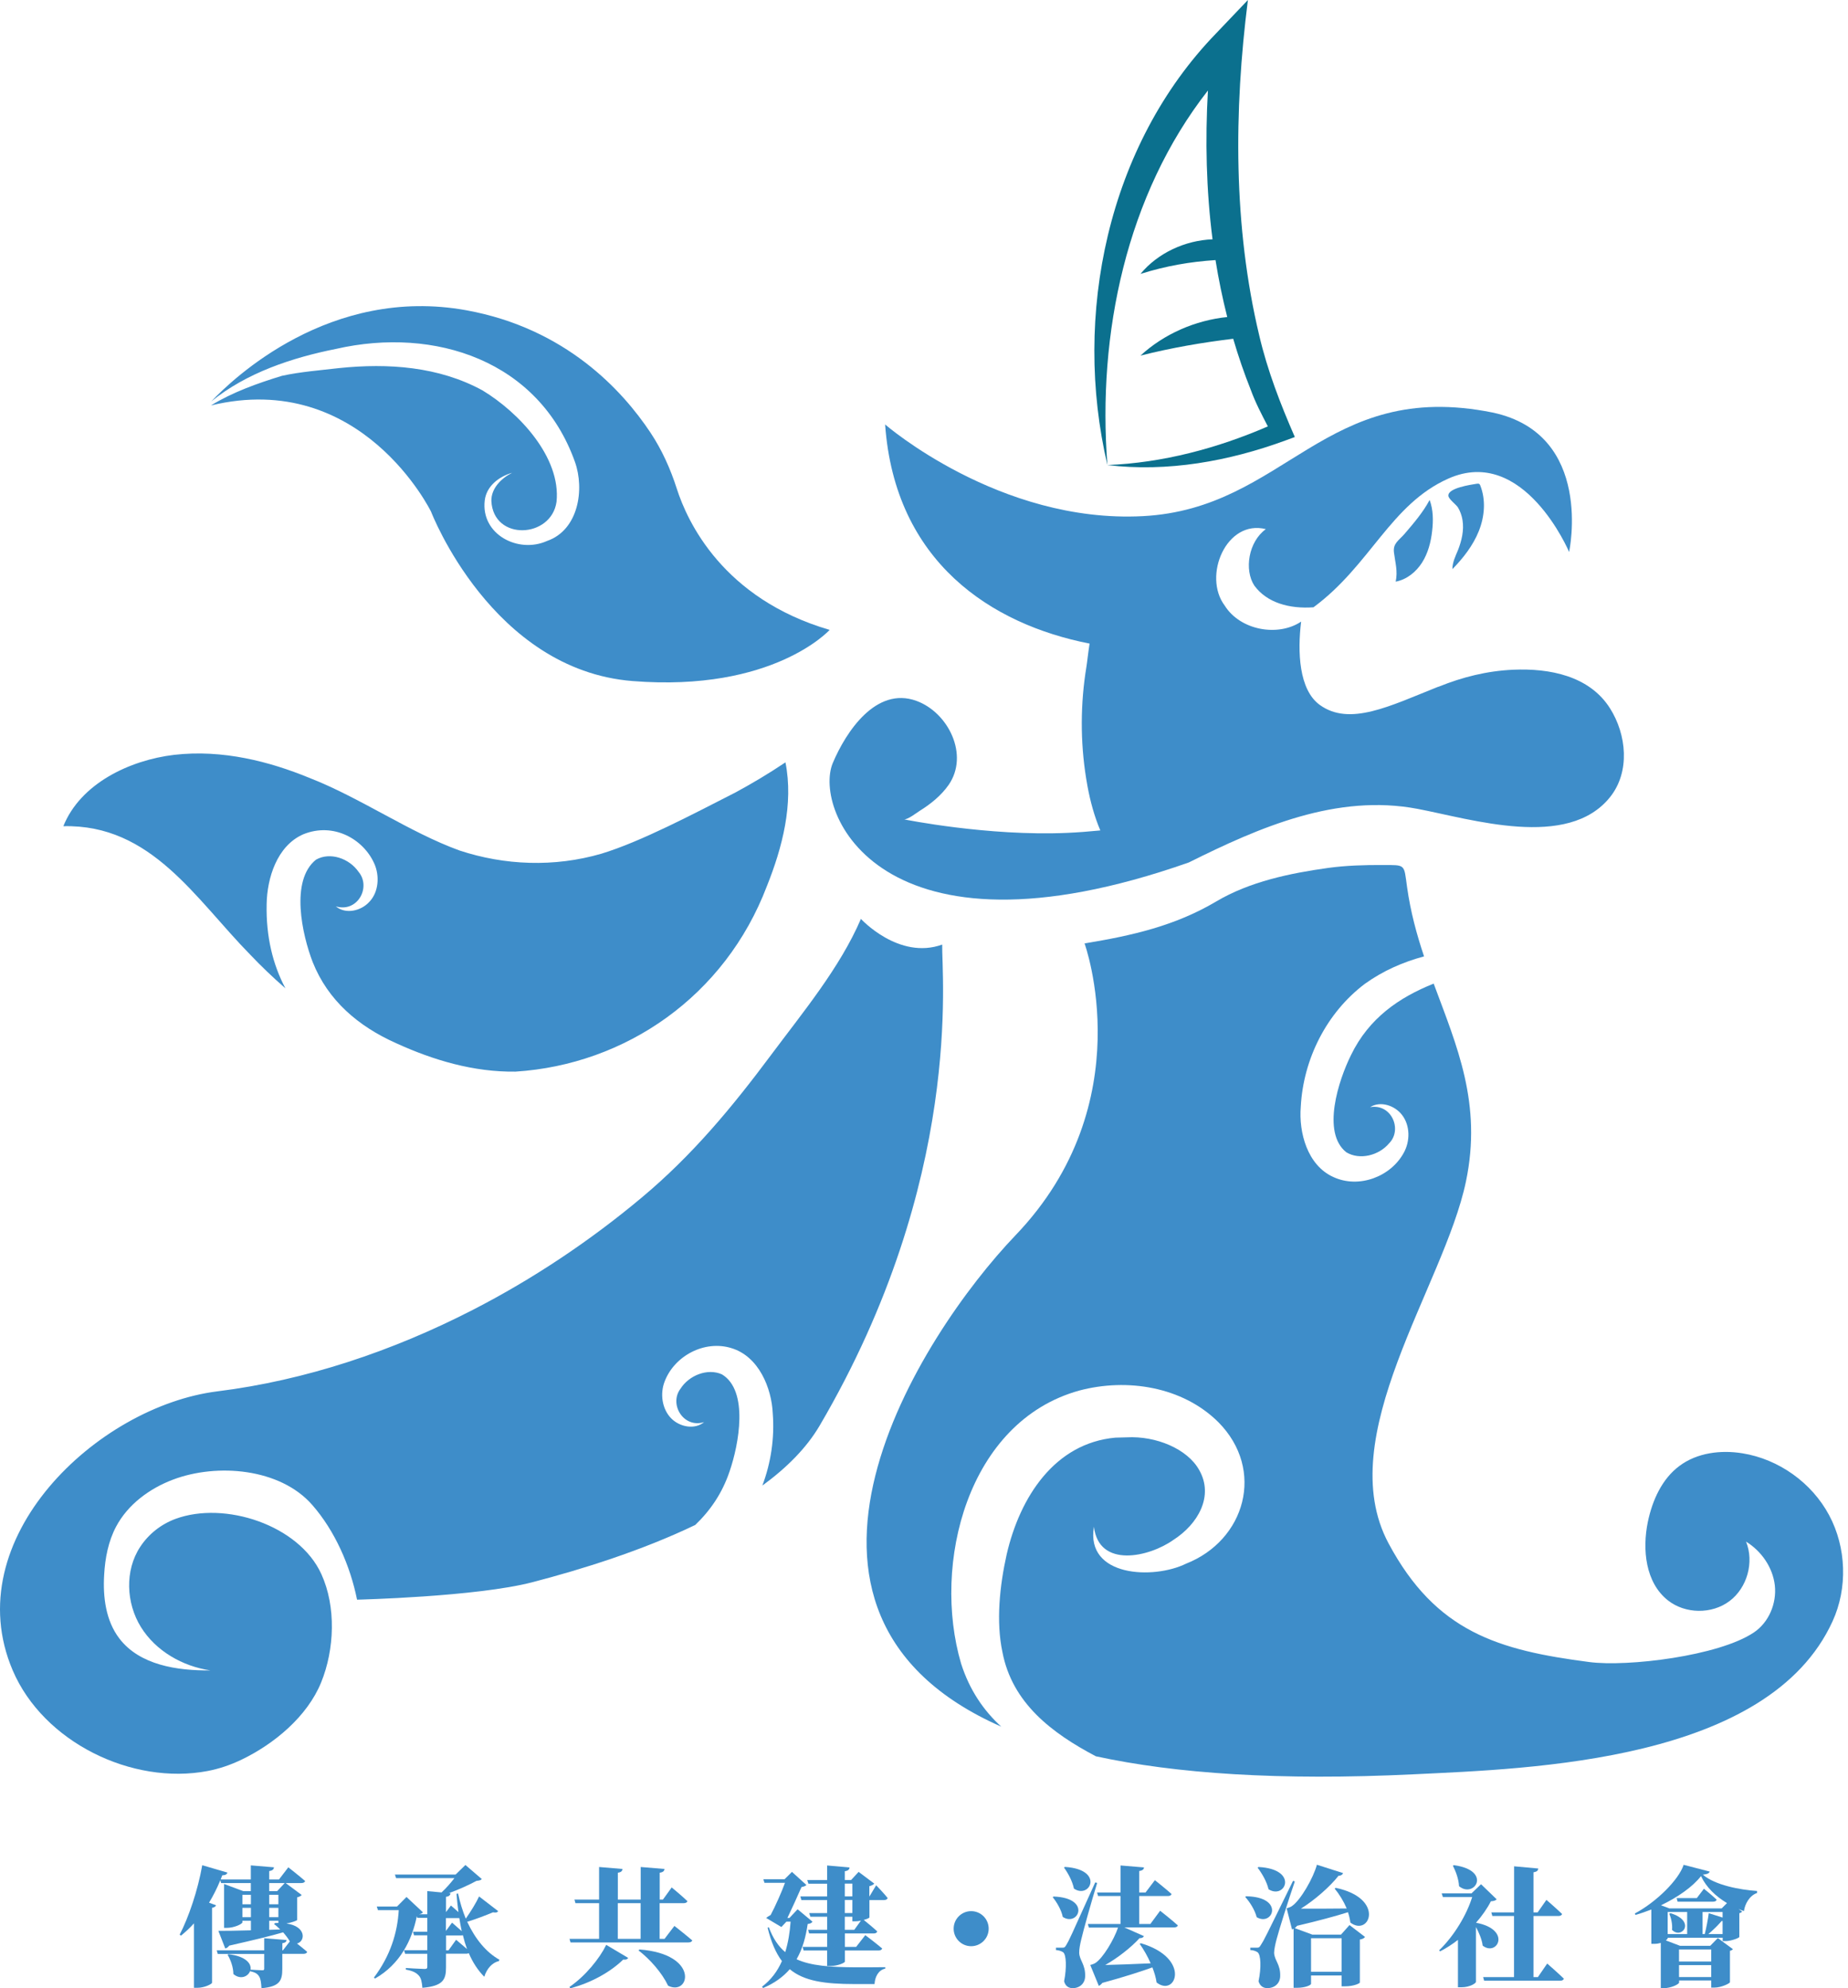 <svg width="66" height="71" viewBox="0 0 66 71" fill="none" xmlns="http://www.w3.org/2000/svg">
<path d="M10.23 68.686C10.414 68.653 10.607 68.586 10.612 68.561V67.753C10.696 67.734 10.752 67.697 10.774 67.667L10.202 67.242H10.763C10.828 67.242 10.883 67.22 10.897 67.169C10.671 66.971 10.297 66.68 10.297 66.68L9.964 67.114H9.615V66.814C9.743 66.795 9.777 66.745 9.785 66.68L8.958 66.611V67.114H7.88L7.939 66.965C8.045 66.965 8.104 66.929 8.123 66.868L7.223 66.605C7.067 67.499 6.735 68.474 6.416 69.086L6.466 69.119C6.628 68.985 6.785 68.843 6.927 68.681V70.983H7.047C7.302 70.983 7.564 70.849 7.573 70.804V68.128C7.659 68.108 7.701 68.08 7.715 68.035L7.466 67.943C7.615 67.697 7.749 67.432 7.869 67.141L7.897 67.242H8.958V67.532H8.69L8.003 67.275V68.843H8.095C8.363 68.843 8.657 68.703 8.657 68.644V68.589H8.961V68.93C8.458 68.943 8.039 68.952 7.799 68.949L8.045 69.578C8.095 69.569 8.151 69.53 8.185 69.477C9.056 69.279 9.671 69.131 10.112 69.002C10.204 69.108 10.291 69.22 10.352 69.326L10.104 69.645H10.084V69.39C10.182 69.376 10.227 69.343 10.235 69.276L9.436 69.212V69.645H7.74L7.777 69.773H9.436V70.298C9.436 70.346 9.417 70.357 9.366 70.357C9.302 70.357 9.003 70.338 8.947 70.335C8.984 70.128 8.796 69.86 8.162 69.782L8.129 69.804C8.235 69.98 8.333 70.243 8.335 70.491C8.59 70.709 8.872 70.578 8.936 70.371V70.393C9.129 70.43 9.204 70.494 9.255 70.578C9.313 70.67 9.327 70.81 9.338 70.997C9.989 70.941 10.082 70.729 10.082 70.31V69.77H10.841C10.906 69.77 10.956 69.748 10.97 69.698C10.864 69.606 10.721 69.491 10.607 69.402C10.911 69.323 10.945 68.787 10.23 68.686ZM8.961 68.46H8.657V68.128H8.961V68.46ZM8.961 67.999H8.657V67.661H8.961V67.999ZM9.615 67.661H9.942V67.999H9.615V67.661ZM9.615 68.128H9.942V68.46H9.615V68.128ZM9.615 68.913V68.589H9.942V68.667C9.906 68.667 9.864 68.667 9.822 68.672L9.788 68.706C9.858 68.756 9.931 68.826 10.006 68.899L9.615 68.913ZM9.897 67.532H9.615V67.242H10.168L9.897 67.532Z" fill="#3E8DC9"/>
<path d="M26.056 52.544C26.389 51.58 26.749 49.66 25.783 49.077C25.269 48.847 24.607 49.113 24.305 49.588C23.886 50.135 24.402 51.013 25.146 50.783C24.813 51.06 24.28 50.959 23.975 50.652C23.64 50.314 23.567 49.761 23.74 49.325C24.09 48.414 25.165 47.842 26.124 48.141C27.101 48.437 27.56 49.568 27.599 50.479C27.666 51.351 27.534 52.233 27.227 53.049C28.088 52.421 28.8 51.711 29.269 50.915C34.432 42.114 33.622 34.778 33.65 33.73C32.1 34.289 30.747 32.813 30.747 32.813C29.996 34.56 28.666 36.158 27.54 37.669C26.146 39.541 24.724 41.254 22.927 42.757C21.1 44.288 19.058 45.66 16.881 46.777C14.009 48.252 10.908 49.292 7.768 49.683C3.463 50.219 -1.547 54.963 0.454 59.648C1.549 62.21 4.714 63.755 7.416 63.241C7.838 63.16 8.235 63.023 8.62 62.839C9.785 62.28 10.973 61.3 11.47 60.076C11.948 58.902 12.009 57.377 11.478 56.212C10.682 54.455 8.019 53.589 6.265 54.239C5.748 54.432 5.307 54.779 5.005 55.24C4.452 56.081 4.502 57.243 5.033 58.101C5.564 58.956 6.519 59.503 7.514 59.648C6.321 59.662 4.985 59.456 4.262 58.508C3.778 57.874 3.672 57.031 3.72 56.234C3.753 55.639 3.868 55.038 4.147 54.513C4.569 53.72 5.343 53.15 6.184 52.834C7.754 52.242 10.003 52.429 11.149 53.737C11.962 54.664 12.509 55.916 12.752 57.123C12.752 57.123 17.004 57.022 19.013 56.5C20.776 56.041 22.916 55.374 24.83 54.455C25.364 53.943 25.791 53.329 26.056 52.544Z" fill="#3E8DC9"/>
<path d="M16.686 68.625C17.018 68.524 17.351 68.393 17.608 68.287C17.72 68.309 17.764 68.287 17.792 68.245L17.11 67.72C17.018 67.924 16.814 68.259 16.635 68.513C16.521 68.237 16.429 67.938 16.359 67.614L16.303 67.628C16.323 67.859 16.345 68.075 16.373 68.279C16.239 68.158 16.105 68.044 16.105 68.044L15.929 68.279V67.734C16.035 67.72 16.079 67.678 16.091 67.608L16.032 67.603C16.378 67.477 16.733 67.317 17.018 67.164C17.119 67.155 17.169 67.141 17.208 67.1L16.622 66.597L16.272 66.938H14.104L14.146 67.066H16.23C16.11 67.222 15.94 67.421 15.769 67.577L15.261 67.53V68.357H14.962C15.035 68.343 15.076 68.323 15.104 68.287L14.518 67.739L14.18 68.08H13.456L13.498 68.209H14.241C14.194 69.016 13.945 69.832 13.355 70.617L13.392 70.653C14.286 70.145 14.716 69.279 14.886 68.427L14.906 68.485H15.261V68.98H14.75L14.786 69.108H15.261V69.639H14.431L14.467 69.768H15.261V70.237C15.261 70.287 15.239 70.31 15.163 70.31C15.051 70.31 14.495 70.276 14.495 70.276V70.332C14.766 70.382 14.87 70.452 14.956 70.544C15.043 70.637 15.068 70.779 15.085 70.983C15.822 70.919 15.929 70.692 15.929 70.259V69.765H16.658C16.691 69.765 16.716 69.759 16.742 69.745C16.884 70.078 17.066 70.354 17.295 70.589C17.393 70.279 17.591 70.081 17.817 70.028L17.837 69.98C17.373 69.723 16.974 69.245 16.686 68.625ZM15.929 68.494H16.398H16.404C16.431 68.656 16.459 68.812 16.49 68.96C16.334 68.818 16.144 68.656 16.144 68.656L15.926 68.952V68.494H15.929ZM16.289 69.268L16.018 69.645H15.931V69.114H16.462C16.49 69.114 16.51 69.108 16.532 69.106C16.574 69.282 16.624 69.446 16.68 69.6C16.501 69.444 16.289 69.268 16.289 69.268Z" fill="#3E8DC9"/>
<path d="M59.879 67.779L59.915 67.907H61.184C61.248 67.907 61.295 67.885 61.309 67.835C61.139 67.673 60.854 67.446 60.854 67.446L60.6 67.779H59.879Z" fill="#3E8DC9"/>
<path d="M50.787 20.091C50.999 19.756 51.103 19.362 51.147 18.968C51.192 18.593 51.189 18.205 51.058 17.853C50.823 18.294 50.494 18.677 50.169 19.057C49.957 19.303 49.745 19.398 49.784 19.725C49.829 20.094 49.926 20.387 49.846 20.77C50.239 20.697 50.572 20.426 50.787 20.091Z" fill="#3E8DC9"/>
<path d="M20.338 70.952L20.366 71C21.154 70.796 21.838 70.385 22.257 69.975C22.363 69.988 22.408 69.96 22.436 69.916L21.651 69.449C21.422 69.921 20.916 70.558 20.338 70.952Z" fill="#3E8DC9"/>
<path d="M51.872 20.323C52.26 19.926 52.609 19.479 52.816 18.962C53.023 18.445 53.071 17.853 52.867 17.336C52.861 17.319 52.852 17.302 52.839 17.288C52.813 17.266 52.774 17.269 52.741 17.274C52.517 17.311 51.718 17.425 51.727 17.699C51.729 17.819 52 18.012 52.068 18.118C52.151 18.255 52.207 18.412 52.232 18.571C52.291 18.934 52.204 19.306 52.07 19.646C51.978 19.867 51.869 20.088 51.872 20.323Z" fill="#3E8DC9"/>
<path d="M42.459 30.797C44.988 29.537 47.743 28.338 50.623 28.883C52.556 29.249 55.993 30.35 57.502 28.464C58.228 27.556 58.091 26.229 57.502 25.296C56.764 24.128 55.336 23.86 54.048 23.915C53.093 23.957 52.221 24.184 51.394 24.516C51.375 24.522 51.355 24.527 51.333 24.536C49.642 25.209 48.204 25.944 47.136 25.173C46.385 24.631 46.337 23.267 46.469 22.197C45.644 22.75 44.292 22.51 43.739 21.624C42.946 20.568 43.8 18.537 45.209 18.895C44.588 19.342 44.429 20.35 44.798 20.912C45.248 21.524 46.044 21.747 46.91 21.686C48.941 20.188 49.659 18.009 51.727 17.09C54.425 15.889 56.04 19.711 56.04 19.711C56.04 19.711 56.946 15.506 53.311 14.732C47.29 13.517 45.935 18.166 40.814 18.431C35.693 18.699 31.611 15.157 31.611 15.157C31.963 20.071 35.405 22.295 38.914 22.982C38.861 23.312 38.83 23.633 38.802 23.801C38.584 25.122 38.579 26.48 38.791 27.796C38.805 27.888 38.822 27.983 38.839 28.075C38.939 28.617 39.084 29.151 39.297 29.654C38.903 29.693 38.512 29.724 38.115 29.741C35.279 29.866 32.287 29.26 32.282 29.257C32.407 29.282 32.751 29.014 32.849 28.953C33.24 28.71 33.614 28.408 33.88 28.028C34.62 26.958 33.868 25.441 32.728 25.027C31.287 24.502 30.211 26.134 29.742 27.248C29.035 28.936 31.387 34.694 42.459 30.797Z" fill="#3E8DC9"/>
<path d="M12.006 12.458C15.532 11.656 19.245 12.88 20.533 16.492C20.885 17.478 20.659 18.928 19.538 19.317C18.507 19.78 17.169 19.082 17.312 17.872C17.373 17.352 17.828 17.015 18.29 16.883C17.901 17.079 17.538 17.442 17.549 17.892C17.622 19.328 19.689 19.227 19.876 17.92C20.041 16.327 18.527 14.723 17.233 13.941C15.672 13.089 13.867 12.961 12.104 13.145C11.436 13.223 10.735 13.276 10.073 13.419C9.207 13.684 8.315 14 7.533 14.478C12.914 13.181 15.395 18.272 15.395 18.272C15.395 18.272 17.563 23.921 22.592 24.32C27.621 24.72 29.63 22.493 29.63 22.493C25.816 21.378 24.548 18.624 24.173 17.456C23.947 16.749 23.642 16.067 23.232 15.45C22.229 13.941 20.201 11.726 16.658 11.08C11.785 10.195 8.304 13.533 7.547 14.335C8.807 13.31 10.428 12.773 12.006 12.458Z" fill="#3E8DC9"/>
<path d="M61.06 66.832L60.13 66.591C59.96 67.117 59.172 67.91 58.387 68.329L58.409 68.379C58.599 68.329 58.786 68.259 58.976 68.187V69.413H59.082C59.169 69.413 59.247 69.399 59.314 69.38V70.997H59.407C59.678 70.997 59.968 70.855 59.968 70.793V70.721H61.116V70.975H61.236C61.468 70.975 61.781 70.827 61.784 70.782V69.662C61.84 69.648 61.871 69.625 61.89 69.603L61.351 69.206L61.08 69.483H60.002L59.493 69.29C59.541 69.254 59.563 69.22 59.563 69.204V69.195H61.524V69.315H61.63C61.82 69.315 62.114 69.204 62.119 69.167V68.318C62.17 68.304 62.206 68.282 62.22 68.262L62.094 68.17C62.158 68.198 62.22 68.22 62.284 68.243C62.318 67.988 62.483 67.689 62.751 67.597V67.525C62.142 67.483 61.25 67.318 60.817 66.943C60.985 66.924 61.041 66.893 61.06 66.832ZM59.965 69.614H61.114V70.044H59.965V69.614ZM59.965 70.173H61.114V70.598H59.965V70.173ZM60.256 69.064H59.56V68.276H60.256V69.064ZM61.521 69.064H61.013C61.192 68.913 61.368 68.737 61.488 68.597C61.496 68.597 61.51 68.597 61.521 68.597V69.064ZM61.521 68.474L61.027 68.318C60.999 68.536 60.94 68.843 60.884 69.064H60.806V68.276H61.521V68.474ZM61.678 67.957L61.488 68.147H59.619L59.32 68.036C59.92 67.751 60.462 67.368 60.75 66.994C60.94 67.396 61.276 67.717 61.678 67.957Z" fill="#3E8DC9"/>
<path d="M65.326 54.106C64.706 52.946 63.527 52.105 62.23 51.896C61.454 51.77 60.61 51.876 59.981 52.346C59.353 52.812 59.012 53.578 58.852 54.343C58.646 55.338 58.769 56.514 59.565 57.145C60.185 57.637 61.138 57.648 61.769 57.173C62.401 56.699 62.655 55.782 62.359 55.05C62.909 55.388 63.314 55.972 63.387 56.615C63.457 57.257 63.172 57.939 62.633 58.297C61.381 59.135 58.129 59.529 56.76 59.35C53.514 58.928 51.287 58.28 49.591 55.112C47.549 51.295 51.569 45.937 52.354 42.196C52.941 39.405 52.027 37.351 51.203 35.124C49.965 35.619 48.892 36.356 48.253 37.67C47.8 38.583 47.197 40.441 48.08 41.145C48.56 41.438 49.25 41.26 49.611 40.827C50.097 40.338 49.694 39.399 48.932 39.536C49.298 39.304 49.812 39.472 50.074 39.815C50.365 40.192 50.365 40.751 50.136 41.162C49.672 42.02 48.532 42.453 47.621 42.031C46.688 41.612 46.381 40.433 46.456 39.522C46.546 37.821 47.375 36.164 48.747 35.13C49.401 34.661 50.113 34.353 50.859 34.152C50.599 33.375 50.376 32.562 50.253 31.68C50.136 30.844 50.214 30.892 49.373 30.889C48.736 30.886 48.068 30.906 47.44 30.992C46.074 31.182 44.632 31.481 43.436 32.191C41.967 33.062 40.422 33.412 38.734 33.688C38.734 33.688 40.801 39.379 36.27 44.109C32.856 47.674 26.5 57.581 35.759 61.657C35.124 61.079 34.624 60.342 34.325 59.406C33.278 55.852 34.549 50.759 38.547 49.655C40.245 49.203 42.235 49.51 43.517 50.789C45.196 52.488 44.475 55.005 42.358 55.838C41.198 56.408 38.765 56.316 39.069 54.517C39.245 56.014 41.045 55.603 41.911 54.986C42.785 54.424 43.361 53.424 42.827 52.491C42.405 51.734 41.282 51.27 40.243 51.326L39.835 51.337C37.667 51.533 36.426 53.46 35.954 55.5C35.7 56.637 35.571 57.908 35.8 58.989C36.147 60.819 37.575 61.892 39.139 62.716C41.975 63.331 45.682 63.591 50.479 63.359C54.712 63.155 63.163 62.906 65.449 57.894C65.991 56.712 65.946 55.265 65.326 54.106Z" fill="#3E8DC9"/>
<path d="M8.942 34.096C9.33 34.504 9.749 34.906 10.193 35.292C9.744 34.445 9.498 33.445 9.523 32.288C9.537 31.369 9.886 30.204 10.833 29.791C11.915 29.352 12.976 29.966 13.364 30.83C13.563 31.266 13.529 31.852 13.191 32.204C12.889 32.537 12.339 32.654 11.993 32.366C12.769 32.598 13.267 31.679 12.803 31.129C12.476 30.657 11.791 30.411 11.286 30.698C10.358 31.439 10.789 33.375 11.168 34.356C11.713 35.725 12.794 36.647 14.144 37.25C15.477 37.859 16.918 38.287 18.41 38.267C22.338 38.016 25.895 35.574 27.39 31.64C27.937 30.274 28.348 28.712 28.052 27.223C27.415 27.65 26.834 27.991 26.261 28.301C24.766 29.064 22.88 30.061 21.475 30.486C19.79 30.975 18.019 30.902 16.407 30.369C14.616 29.718 12.87 28.486 11.034 27.771C9.64 27.201 7.961 26.754 6.218 26.955C4.628 27.145 2.874 27.98 2.262 29.503C5.41 29.427 6.981 32.101 8.942 34.096Z" fill="#3E8DC9"/>
<path d="M51.922 66.603L51.889 66.622C51.989 66.82 52.095 67.091 52.109 67.354C52.657 67.809 53.308 66.79 51.922 66.603Z" fill="#3E8DC9"/>
<path d="M41.084 68.704H40.687V67.706H41.707C41.777 67.706 41.827 67.684 41.841 67.633C41.62 67.435 41.246 67.139 41.246 67.139L40.913 67.578H40.687V66.812C40.816 66.793 40.849 66.748 40.858 66.684L40.019 66.614V67.578H39.181L39.218 67.706H40.019V68.704H38.852L38.888 68.832H39.93C39.788 69.257 39.391 69.922 39.123 70.095C39.064 70.137 38.938 70.168 38.938 70.168L39.243 70.913C39.29 70.894 39.329 70.858 39.371 70.807C40.128 70.601 40.737 70.405 41.157 70.254C41.226 70.433 41.282 70.615 41.307 70.793C41.995 71.333 42.556 69.927 40.746 69.391L40.704 69.413C40.846 69.617 40.986 69.855 41.095 70.109C40.472 70.137 39.891 70.159 39.472 70.168C39.913 69.922 40.413 69.528 40.698 69.209C40.785 69.215 40.838 69.176 40.855 69.137L40.154 68.826H41.93C42 68.826 42.05 68.804 42.065 68.754C41.83 68.541 41.433 68.231 41.433 68.231L41.084 68.704Z" fill="#3E8DC9"/>
<path d="M44.471 67.737C44.633 67.915 44.817 68.203 44.881 68.46C45.454 68.807 45.901 67.737 44.504 67.714L44.471 67.737Z" fill="#3E8DC9"/>
<path d="M38.618 69.249C38.682 68.966 38.995 67.846 39.185 67.237L39.115 67.22C38.193 69.263 38.193 69.263 38.082 69.453C38.026 69.55 38.004 69.55 37.931 69.55H37.713V69.634C37.813 69.642 37.897 69.668 37.967 69.712C38.082 69.791 38.101 70.26 38.004 70.749C38.051 70.939 38.188 70.995 38.308 70.995C38.565 70.995 38.749 70.824 38.755 70.576C38.769 70.145 38.551 70.003 38.543 69.732C38.54 69.603 38.576 69.419 38.618 69.249Z" fill="#3E8DC9"/>
<path d="M44.948 66.669L44.914 66.692C45.065 66.89 45.241 67.186 45.305 67.463C45.903 67.846 46.4 66.745 44.948 66.669Z" fill="#3E8DC9"/>
<path d="M47.703 67.413L47.667 67.441C47.831 67.639 47.985 67.888 48.097 68.15C47.468 68.156 46.873 68.159 46.46 68.156C46.943 67.857 47.496 67.376 47.806 66.98C47.898 66.98 47.949 66.938 47.968 66.887L47.032 66.588C46.912 67.044 46.451 67.857 46.141 68.064C46.083 68.111 45.951 68.142 45.951 68.142L46.144 68.899C46.163 68.893 46.18 68.885 46.2 68.876V70.983H46.314C46.633 70.983 46.823 70.882 46.823 70.841V70.542H47.915V70.93H48.03C48.368 70.93 48.566 70.818 48.566 70.796V69.259C48.678 69.24 48.717 69.209 48.751 69.167L48.197 68.742L47.893 69.083H46.868L46.239 68.851C46.273 68.829 46.298 68.801 46.325 68.768C47.083 68.592 47.714 68.418 48.142 68.284C48.184 68.41 48.211 68.533 48.228 68.653C48.913 69.175 49.488 67.787 47.703 67.413ZM46.823 69.212H47.915V70.41H46.823V69.212Z" fill="#3E8DC9"/>
<path d="M37.629 67.723L37.596 67.745C37.738 67.921 37.906 68.198 37.956 68.452C38.512 68.815 38.993 67.773 37.629 67.723Z" fill="#3E8DC9"/>
<path d="M45.593 69.246C45.666 68.96 46.026 67.812 46.244 67.184L46.18 67.164C45.154 69.259 45.154 69.259 45.032 69.452C44.973 69.55 44.953 69.55 44.875 69.55H44.654V69.634C44.755 69.639 44.844 69.667 44.911 69.712C45.032 69.796 45.051 70.257 44.948 70.749C45.004 70.939 45.14 70.994 45.261 70.994C45.529 70.994 45.716 70.818 45.721 70.57C45.736 70.145 45.515 70.008 45.504 69.734C45.506 69.603 45.548 69.419 45.593 69.246Z" fill="#3E8DC9"/>
<path d="M52.715 68.659C52.933 68.41 53.117 68.147 53.246 67.893C53.361 67.885 53.411 67.865 53.453 67.823L52.894 67.284L52.553 67.611H51.489L51.531 67.74H52.578C52.388 68.363 51.941 69.12 51.397 69.645L51.433 69.681C51.654 69.567 51.871 69.427 52.07 69.271V70.964H52.19C52.508 70.964 52.712 70.813 52.712 70.774V68.812C52.819 69.011 52.925 69.251 52.953 69.477C53.472 69.882 54.003 68.902 52.715 68.659Z" fill="#3E8DC9"/>
<path d="M54.924 70.601H54.768V68.419H55.654C55.724 68.419 55.774 68.396 55.788 68.346C55.584 68.148 55.229 67.843 55.229 67.843L54.916 68.29H54.768V66.857C54.897 66.837 54.93 66.793 54.938 66.723L54.075 66.644V68.29H53.262L53.298 68.419H54.072V70.601H52.969L53.005 70.729H55.718C55.788 70.729 55.838 70.707 55.852 70.656C55.634 70.444 55.257 70.117 55.257 70.117L54.924 70.601Z" fill="#3E8DC9"/>
<path d="M38 66.689C38.14 66.882 38.299 67.169 38.355 67.44C38.93 67.832 39.458 66.753 38.031 66.666L38 66.689Z" fill="#3E8DC9"/>
<path d="M23.734 69.234H23.558V67.96H24.422C24.486 67.96 24.536 67.938 24.55 67.888C24.343 67.689 23.989 67.399 23.989 67.399L23.676 67.832H23.561V66.873C23.69 66.854 23.723 66.809 23.732 66.739L22.882 66.669V67.832H22.066V66.873C22.195 66.854 22.223 66.809 22.231 66.739L21.396 66.669V67.832H20.516L20.552 67.96H21.396V69.234H20.34L20.376 69.363H24.584C24.654 69.363 24.709 69.34 24.723 69.29C24.483 69.083 24.086 68.773 24.086 68.773L23.734 69.234ZM22.879 69.234H22.064V67.96H22.879V69.234Z" fill="#3E8DC9"/>
<path d="M59.715 68.913C60.056 69.268 60.592 68.608 59.665 68.318L59.617 68.337C59.681 68.483 59.737 68.715 59.715 68.913Z" fill="#3E8DC9"/>
<path d="M28.449 69.963C28.67 69.581 28.781 69.15 28.846 68.704C28.946 68.689 28.988 68.67 29.016 68.62L28.485 68.178L28.195 68.488H28.122C28.273 68.17 28.505 67.667 28.625 67.385C28.703 67.371 28.767 67.349 28.801 67.312L28.284 66.843L28.021 67.105H27.262L27.303 67.234H28.035C27.921 67.552 27.689 68.072 27.524 68.382C27.465 68.416 27.404 68.452 27.362 68.488L27.907 68.812L28.086 68.62H28.236C28.209 68.997 28.15 69.366 28.044 69.709C27.798 69.502 27.605 69.215 27.457 68.818L27.415 68.838C27.541 69.349 27.706 69.737 27.926 70.028C27.77 70.383 27.544 70.695 27.217 70.941L27.25 70.992C27.667 70.816 27.974 70.587 28.206 70.318C28.714 70.743 29.452 70.849 30.525 70.849H31.234C31.248 70.592 31.369 70.352 31.617 70.296V70.246C31.335 70.251 30.796 70.251 30.569 70.251C29.639 70.246 28.955 70.195 28.449 69.963Z" fill="#3E8DC9"/>
<path d="M34.684 69.497C35.03 69.497 35.31 69.217 35.31 68.871C35.31 68.525 35.03 68.245 34.684 68.245C34.339 68.245 34.059 68.525 34.059 68.871C34.059 69.217 34.339 69.497 34.684 69.497Z" fill="#3E8DC9"/>
<path d="M31.054 67.717H31.048V67.354C31.135 67.335 31.196 67.296 31.224 67.262L30.665 66.843L30.397 67.133H30.171V66.82C30.299 66.801 30.333 66.756 30.341 66.686L29.54 66.614V67.136H28.83L28.872 67.265H29.54V67.72H28.584L28.62 67.849H29.54V68.315H28.9L28.942 68.444H29.542V68.913H28.861L28.897 69.042H29.542V69.522H28.665L28.701 69.651H29.54V70.204H29.665C29.911 70.204 30.174 70.092 30.174 70.047V69.651H31.372C31.436 69.651 31.492 69.628 31.506 69.578C31.28 69.385 30.903 69.103 30.903 69.103L30.576 69.522H30.174V69.042H31.202C31.272 69.042 31.316 69.019 31.33 68.969C31.182 68.829 30.948 68.642 30.847 68.558C30.962 68.53 31.045 68.488 31.051 68.472V67.849H31.576C31.64 67.849 31.688 67.826 31.702 67.776C31.562 67.6 31.291 67.321 31.291 67.321L31.054 67.717ZM30.171 67.262H30.442V67.717H30.171V67.262ZM30.171 67.846H30.442V68.312H30.171V67.846ZM30.509 68.913H30.171V68.444H30.442V68.609H30.543C30.607 68.609 30.682 68.6 30.749 68.581L30.509 68.913Z" fill="#3E8DC9"/>
<path d="M22.838 69.614L22.805 69.648C23.21 69.958 23.643 70.447 23.861 70.908C24.635 71.293 25.003 69.779 22.838 69.614Z" fill="#3E8DC9"/>
<path d="M44.973 11.98C44.043 8.08 44.065 3.959 44.568 0L43.431 1.193C39.559 5.188 38.299 11.268 39.55 16.604C39.187 11.921 40.229 6.954 43.14 3.232C43.04 5.004 43.079 6.789 43.305 8.546C42.327 8.583 41.349 9.033 40.732 9.781C41.648 9.493 42.503 9.348 43.411 9.287C43.52 9.971 43.66 10.65 43.83 11.321C42.688 11.438 41.573 11.924 40.732 12.698C41.855 12.416 42.928 12.232 44.043 12.097C44.224 12.718 44.434 13.329 44.674 13.93C44.836 14.377 45.06 14.802 45.28 15.226C43.476 16.009 41.52 16.528 39.547 16.607C41.693 16.866 43.889 16.47 45.909 15.729L46.244 15.606C45.73 14.43 45.266 13.232 44.973 11.98Z" fill="#0B708E"/>
</svg>
